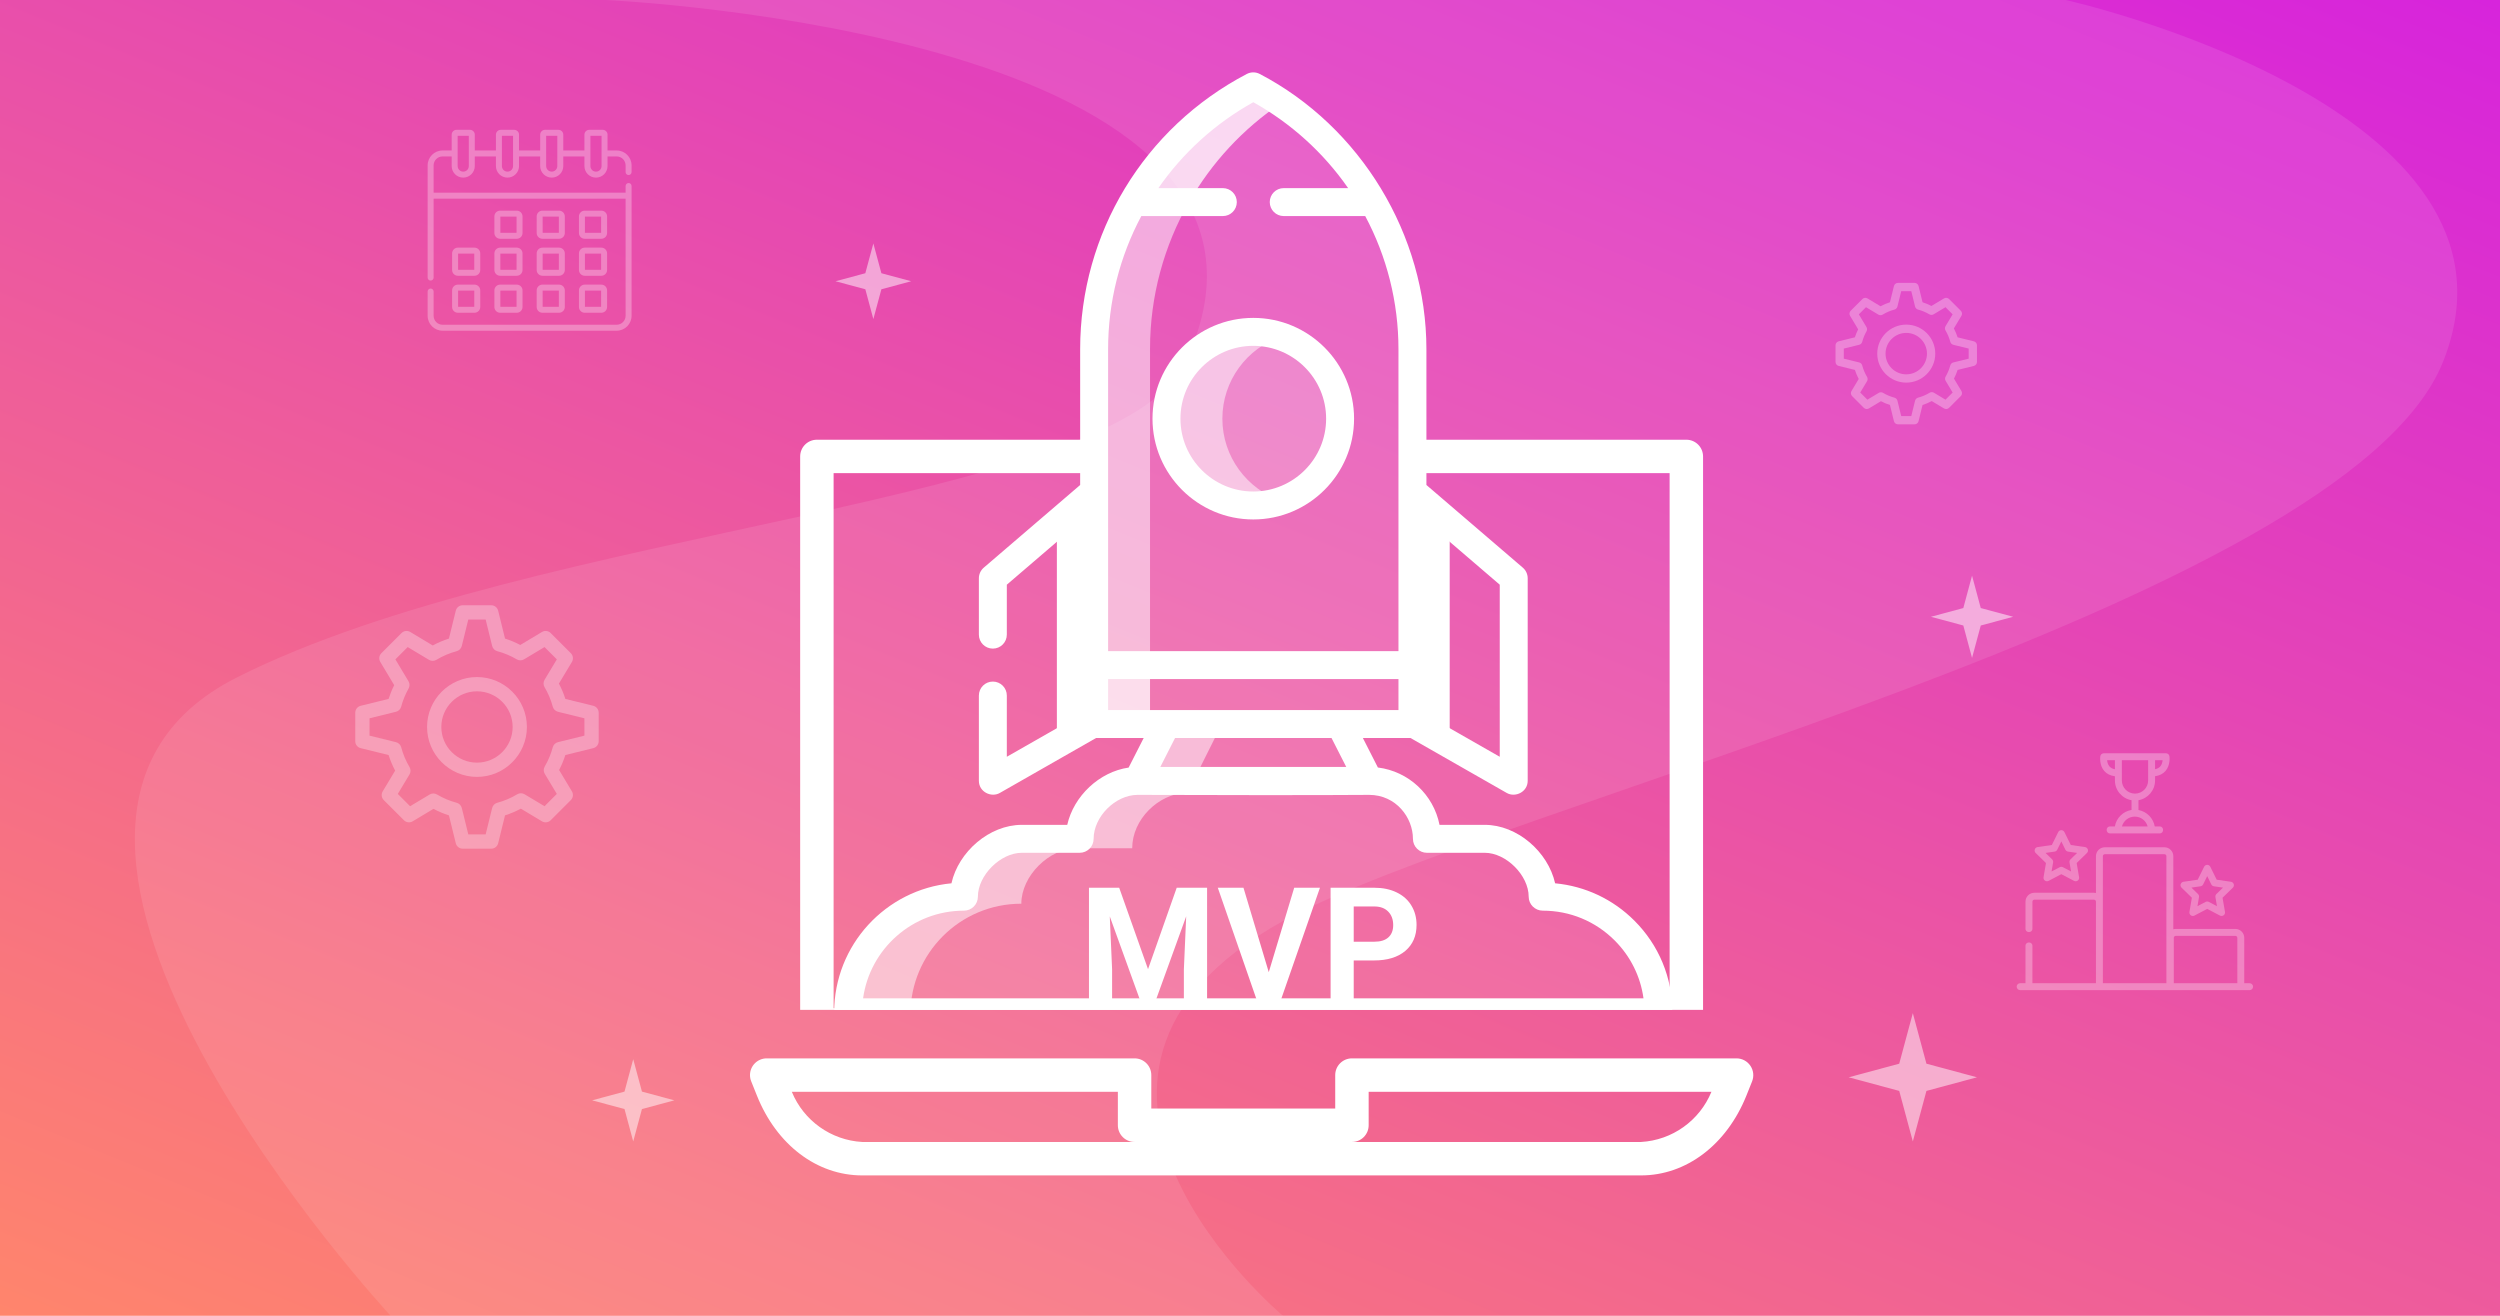 <?xml version="1.0" encoding="UTF-8"?> <svg xmlns="http://www.w3.org/2000/svg" width="760" height="400" viewBox="0 0 760 400" fill="none"> <g clip-path="url(#clip0)"> <rect width="760" height="400" fill="url(#paint0_linear)"></rect> <g filter="url(#filter0_f)"> <path d="M184.105 0H628.002C628.002 0 773.652 32.539 742.677 110C713.086 184 452.564 245.322 390.026 280C303.748 327.842 390.026 400 390.026 400H118.754C118.754 400 -18.693 251.768 71.9 206C162.492 160.232 340.036 153.531 360.433 110C407.289 10 184.105 0 184.105 0Z" fill="white" fill-opacity="0.1"></path> </g> <g clip-path="url(#clip1)"> <path d="M532.107 323.976C531.161 322.58 529.584 321.744 527.898 321.744H410.99C408.183 321.744 405.907 324.02 405.907 326.827V336.993H349.995V326.827C349.995 324.02 347.719 321.744 344.912 321.744H233.087C230.28 321.742 228.002 324.016 228 326.823C227.999 327.473 228.123 328.116 228.365 328.718L230.103 333.059C236.096 348.023 248.336 357.325 262.1 357.325H498.884C512.608 357.325 524.889 348.023 530.907 333.059L532.645 328.718C533.266 327.146 533.064 325.368 532.107 323.976ZM262.1 347.159C252.629 346.618 244.311 340.687 240.711 331.91H339.829V342.076C339.829 344.883 342.105 347.159 344.912 347.159H262.1ZM498.884 347.159H410.99C413.797 347.159 416.073 344.883 416.073 342.076V331.91H520.274C516.672 340.685 508.355 346.615 498.884 347.159Z" fill="white"></path> </g> <g clip-path="url(#clip2)"> <path d="M321.289 159.103L332.617 149.389V219.799L321.289 226.268V159.103Z" fill="white"></path> <path d="M440.707 159.104V226.268L429.379 219.8V149.389L440.707 159.104Z" fill="white"></path> <path d="M429.379 106.037V219.798H332.613V106.037C332.613 90.074 336.844 74.738 344.491 61.381V61.375C352.891 46.689 365.425 34.384 380.996 26.246C395.87 34.016 407.963 45.586 416.34 59.401C416.736 60.051 417.121 60.713 417.501 61.374V61.38C425.147 74.738 429.379 90.074 429.379 106.037Z" fill="white" fill-opacity="0.1"></path> <path d="M389.496 31.297C377.828 39.123 368.301 49.466 361.487 61.375V61.381C353.841 74.738 349.609 90.074 349.609 106.037V219.798H332.617V106.037C332.617 90.074 336.848 74.738 344.495 61.381V61.375C352.895 46.689 365.429 34.384 381 26.246C383.945 27.785 386.777 29.47 389.496 31.297Z" fill="white" fill-opacity="0.5"></path> <path d="M389.493 31.304C377.825 39.143 368.298 49.503 361.484 61.431V61.437H344.492V61.431C352.892 46.722 365.427 34.397 380.997 26.246C383.942 27.788 386.774 29.475 389.493 31.304Z" fill="white" fill-opacity="0.5"></path> <path d="M469.001 272.597H468.967C468.967 263.8 460.17 255.005 451.373 255.005H433.779C433.779 245.914 426.499 237.395 416.186 237.395C398.592 237.619 363.404 237.364 345.81 237.395C337.013 237.409 328.216 245.54 328.216 255.005H310.622C301.825 255.005 293.028 263.8 293.028 272.597H292.993C273.579 272.597 257.84 288.336 257.84 307.751H504.155C504.154 288.336 488.416 272.597 469.001 272.597Z" fill="white" fill-opacity="0.1"></path> <path d="M311.057 257.874H327.338C318.91 257.874 310.482 266.302 310.482 274.729H310.45C291.846 274.729 276.765 289.811 276.765 308.414H260.484C260.484 289.811 275.566 274.729 294.169 274.729H294.202C294.202 266.301 302.629 257.874 311.057 257.874Z" fill="white" fill-opacity="0.5"></path> <path d="M360.352 241.023C352.157 241.446 344.191 249.055 344.191 257.874H327.91C327.91 248.805 336.338 241.018 344.771 241.001C349.059 240.996 354.437 241.007 360.352 241.023Z" fill="white" fill-opacity="0.5"></path> <path d="M403.875 237.477C391.193 237.511 375.339 237.449 362.074 237.415C362.318 237.398 362.561 237.392 362.805 237.392C372.91 237.376 388.826 237.455 403.875 237.477Z" fill="#0473CE"></path> <path d="M354.609 219.798H407.391L416.188 237.395H345.812L354.609 219.798Z" fill="white" fill-opacity="0.1"></path> <path d="M371.601 219.798L362.805 237.393H345.812L354.609 219.798H371.601Z" fill="white" fill-opacity="0.5"></path> <path d="M380.996 153.666C395.571 153.666 407.387 141.851 407.387 127.276C407.387 112.702 395.571 100.887 380.996 100.887C366.421 100.887 354.605 112.702 354.605 127.276C354.605 141.851 366.421 153.666 380.996 153.666Z" fill="white" fill-opacity="0.2"></path> <path d="M389.494 152.261C386.827 153.173 383.972 153.666 380.998 153.666C366.447 153.666 354.609 141.828 354.609 127.277C354.609 112.726 366.447 100.888 380.998 100.888C383.972 100.888 386.827 101.381 389.494 102.293C379.095 105.838 371.602 115.699 371.602 127.277C371.602 138.854 379.095 148.715 389.494 152.261Z" fill="white" fill-opacity="0.5"></path> <path d="M332.613 202.185H349.605V219.8H332.613V202.185Z" fill="white" fill-opacity="0.5"></path> <path d="M380.998 157.914C397.892 157.914 411.637 144.169 411.637 127.276C411.637 110.382 397.892 96.638 380.998 96.638C364.104 96.638 350.359 110.382 350.359 127.276C350.359 144.169 364.103 157.914 380.998 157.914ZM380.998 105.135C393.208 105.135 403.141 115.067 403.141 127.276C403.141 139.486 393.208 149.418 380.998 149.418C368.789 149.418 358.855 139.486 358.855 127.276C358.855 115.067 368.788 105.135 380.998 105.135Z" fill="white"></path> <path d="M496.865 279.889C490.32 273.343 481.879 269.384 472.757 268.524C470.611 258.932 461.228 250.754 451.374 250.754H437.615C435.807 241.606 428.269 234.494 418.878 233.32L414.318 224.361H428.804L458.064 241.065C460.648 242.537 464.419 240.754 464.419 237.375V175.796C464.419 174.557 463.877 173.379 462.937 172.572L433.63 147.436V106.168C433.63 71.484 413.694 38.556 382.968 22.484C381.735 21.839 380.263 21.839 379.029 22.484C347.78 38.835 328.367 70.9 328.367 106.168V147.437L299.061 172.571C298.119 173.378 297.578 174.556 297.578 175.796V192.93C297.578 195.276 299.48 197.178 301.826 197.178C304.172 197.178 306.074 195.276 306.074 192.93V177.749L328.367 158.63V217.333L306.074 230.059V211.445C306.074 209.098 304.172 207.197 301.826 207.197C299.48 207.197 297.578 209.098 297.578 211.445V237.375C297.578 240.752 301.349 242.538 303.932 241.065L333.195 224.36H347.678L343.105 233.343C334.199 234.626 326.408 242 324.442 250.754H310.622C300.767 250.754 291.384 258.931 289.238 268.524C269.265 270.421 253.59 287.29 253.59 307.751C253.59 310.098 255.492 311.999 257.838 311.999H407.852L389.335 303.503H262.377C264.454 288.462 277.395 276.842 293.029 276.842C295.375 276.842 297.277 274.941 297.277 272.594C297.277 266.11 304.136 259.25 310.622 259.25H328.214C330.56 259.25 332.462 257.348 332.462 255.002C332.462 248.281 339.06 241.673 345.79 241.641C345.797 241.641 374.207 241.697 376.75 241.704C376.75 241.704 382.9 241.723 385.246 241.723C396.899 241.746 416.186 241.642 416.186 241.642C416.194 241.642 416.202 241.641 416.21 241.641C424.44 241.655 429.534 248.583 429.534 255.002C429.534 257.348 431.435 259.25 433.782 259.25H451.375C457.859 259.25 464.719 266.109 464.719 272.594C464.719 274.941 466.655 276.842 469.002 276.842C477.258 276.842 485.019 280.058 490.858 285.896C495.682 290.72 498.715 296.858 499.624 303.503H389.335L407.852 311.999H504.158C506.505 311.999 508.406 310.098 508.406 307.751C508.406 297.226 504.307 287.331 496.865 279.889ZM455.923 177.749V230.058L433.63 217.332V158.628L455.923 177.749ZM336.863 106.168C336.863 91.739 340.442 77.902 346.957 65.685H371.743C374.089 65.685 375.991 63.784 375.991 61.437C375.991 59.091 374.089 57.189 371.743 57.189H352.145C359.505 46.578 369.287 37.59 380.998 31.075C392.435 37.441 402.368 46.43 409.831 57.189H390.253C387.906 57.189 386.005 59.091 386.005 61.437C386.005 63.784 387.906 65.685 390.253 65.685H415.025C421.57 77.949 425.133 91.805 425.133 106.168V197.938H336.864L336.863 106.168ZM336.864 215.864V206.435H425.133V215.864H336.864ZM352.74 233.145L357.211 224.36H404.785L409.257 233.147C409.257 233.147 353.248 233.145 352.74 233.145Z" fill="white"></path> <path d="M340.234 269.875L349 294.625L357.719 269.875H366.953V304H359.898V294.672L360.602 278.57L351.391 304H346.562L337.375 278.594L338.078 294.672V304H331.047V269.875H340.234ZM385.703 295.539L393.438 269.875H401.266L389.383 304H382.047L370.211 269.875H378.016L385.703 295.539ZM411.531 291.977V304H404.5V269.875H417.812C420.375 269.875 422.625 270.344 424.562 271.281C426.516 272.219 428.016 273.555 429.062 275.289C430.109 277.008 430.633 278.969 430.633 281.172C430.633 284.516 429.484 287.156 427.188 289.094C424.906 291.016 421.742 291.977 417.695 291.977H411.531ZM411.531 286.281H417.812C419.672 286.281 421.086 285.844 422.055 284.969C423.039 284.094 423.531 282.844 423.531 281.219C423.531 279.547 423.039 278.195 422.055 277.164C421.07 276.133 419.711 275.602 417.977 275.57H411.531V286.281Z" fill="white"></path> <path fill-rule="evenodd" clip-rule="evenodd" d="M333 133.675H248.333C245.526 133.675 243.25 135.951 243.25 138.758V311.578C243.25 314.385 245.526 316.661 248.333 316.661H512.646C515.454 316.661 517.729 314.385 517.729 311.578V138.758C517.729 135.951 515.454 133.675 512.646 133.675H429.765V143.841H507.564V306.495H253.416V143.841H333V133.675Z" fill="white"></path> <path d="M265.5 74L267.94 83.061L277 85.5L267.94 87.939L265.5 97L263.06 87.939L254 85.5L263.06 83.061L265.5 74Z" fill="white" fill-opacity="0.5"></path> </g> <path d="M579.502 98.682C574.64 98.682 570.684 102.638 570.684 107.5C570.684 112.362 574.64 116.318 579.502 116.318C584.364 116.318 588.32 112.362 588.32 107.5C588.32 102.638 584.364 98.682 579.502 98.682ZM579.502 113.799C576.029 113.799 573.203 110.973 573.203 107.5C573.203 104.027 576.029 101.201 579.502 101.201C582.975 101.201 585.801 104.027 585.801 107.5C585.801 110.973 582.975 113.799 579.502 113.799Z" fill="white" fill-opacity="0.3"></path> <path d="M600.041 103.757L595.113 102.545C594.817 101.611 594.436 100.704 593.975 99.837C594.713 98.608 596.272 96.01 596.272 96.01C596.569 95.514 596.491 94.879 596.082 94.471L592.519 90.907C592.11 90.499 591.476 90.421 590.98 90.718C590.948 90.737 588.395 92.269 587.148 93.016C586.286 92.559 585.385 92.182 584.456 91.887C584.085 90.377 583.243 86.959 583.243 86.959C583.104 86.396 582.599 86 582.02 86H576.98C576.401 86 575.896 86.396 575.757 86.959C575.411 88.366 574.831 90.719 574.544 91.887C573.556 92.2 572.6 92.607 571.688 93.103C571.148 92.779 570.344 92.296 569.6 91.85L567.713 90.718C567.217 90.421 566.583 90.499 566.174 90.907L562.611 94.471C562.202 94.879 562.124 95.514 562.421 96.01C562.438 96.038 563.915 98.499 564.88 100.114C564.484 100.896 564.152 101.708 563.887 102.543C562.207 102.96 558.997 103.748 558.96 103.757C558.396 103.895 558 104.4 558 104.98V110.02C558 110.6 558.396 111.105 558.96 111.243C558.997 111.252 562.183 112.033 563.889 112.455C564.188 113.405 564.576 114.326 565.047 115.208L562.847 118.875C562.55 119.371 562.628 120.005 563.037 120.414L566.6 123.977C567.009 124.386 567.643 124.464 568.139 124.167C568.17 124.148 570.613 122.682 571.813 121.964C572.688 122.43 573.603 122.815 574.546 123.114L575.757 128.041C575.895 128.604 576.4 129 576.98 129H582.02C582.599 129 583.104 128.604 583.243 128.041L584.454 123.114C585.424 122.806 586.358 122.409 587.248 121.927C588.459 122.654 590.98 124.167 590.98 124.167C591.476 124.464 592.11 124.386 592.519 123.977L596.082 120.414C596.491 120.005 596.569 119.371 596.272 118.875C596.272 118.875 594.737 116.318 594.008 115.102C594.453 114.255 594.823 113.369 595.113 112.455C596.61 112.086 600 111.253 600.041 111.243C600.604 111.105 601 110.6 601 110.02V104.98C601 104.401 600.604 103.896 600.041 103.757ZM598.48 109.032C597.026 109.389 594.388 110.038 593.885 110.164L593.79 110.188C593.351 110.302 593.007 110.644 592.89 111.082C592.571 112.277 592.092 113.423 591.467 114.488C591.233 114.885 591.236 115.378 591.473 115.774C591.538 115.883 592.857 118.082 593.605 119.328L591.433 121.5C590.169 120.742 587.93 119.398 587.911 119.387C587.51 119.146 587.008 119.147 586.609 119.39C585.517 120.052 584.332 120.556 583.087 120.889C582.652 121.005 582.312 121.344 582.195 121.779C582.126 122.038 582.057 122.312 582.056 122.316L581.032 126.48H577.968L577.06 122.782L576.815 121.802C576.704 121.358 576.36 121.008 575.918 120.89C574.697 120.565 573.526 120.072 572.437 119.425C572.041 119.19 571.549 119.19 571.153 119.424C570.882 119.584 568.864 120.794 567.686 121.5L565.514 119.328L567.585 115.876C567.823 115.478 567.824 114.982 567.587 114.583C566.933 113.486 566.437 112.309 566.114 111.086C565.997 110.642 565.647 110.297 565.202 110.185C564.3 109.96 561.879 109.365 560.519 109.031V105.968C561.892 105.631 564.344 105.028 565.203 104.81C565.645 104.698 565.993 104.356 566.111 103.914C566.41 102.793 566.852 101.712 567.423 100.699C567.646 100.305 567.64 99.823 567.408 99.435C566.8 98.413 565.722 96.615 565.088 95.557L567.26 93.385L568.303 94.01C569.56 94.765 570.989 95.622 571.028 95.645C571.428 95.884 571.928 95.883 572.327 95.641C573.447 94.962 574.656 94.447 575.918 94.11C576.36 93.992 576.703 93.643 576.815 93.2C576.838 93.106 577.577 90.108 577.968 88.519H581.032C581.445 90.196 582.176 93.165 582.185 93.199C582.296 93.643 582.64 93.992 583.082 94.11C584.29 94.432 585.45 94.919 586.53 95.555C586.926 95.789 587.418 95.788 587.813 95.554C588.166 95.344 590.238 94.101 591.433 93.385L593.605 95.557C592.846 96.822 591.495 99.073 591.439 99.167C591.201 99.564 591.199 100.06 591.435 100.458C592.076 101.539 592.565 102.701 592.889 103.913C593.005 104.347 593.343 104.686 593.777 104.804C594.037 104.874 594.312 104.943 594.316 104.944L598.48 105.968V109.032Z" fill="white" fill-opacity="0.3"></path> <path d="M145.004 205.824C136.636 205.824 129.828 212.632 129.828 221C129.828 229.368 136.636 236.176 145.004 236.176C153.372 236.176 160.18 229.368 160.18 221C160.18 212.632 153.372 205.824 145.004 205.824ZM145.004 231.84C139.027 231.84 134.164 226.977 134.164 221C134.164 215.023 139.027 210.16 145.004 210.16C150.981 210.16 155.844 215.023 155.844 221C155.844 226.977 150.981 231.84 145.004 231.84Z" fill="white" fill-opacity="0.3"></path> <path d="M180.35 214.559L171.87 212.474C171.359 210.865 170.703 209.305 169.911 207.813C171.18 205.697 173.863 201.226 173.863 201.226C174.375 200.373 174.24 199.281 173.537 198.577L167.405 192.446C166.702 191.742 165.61 191.608 164.757 192.119C164.702 192.152 160.308 194.788 158.162 196.073C156.678 195.288 155.128 194.638 153.53 194.131C152.89 191.533 151.441 185.65 151.441 185.65C151.202 184.681 150.333 184 149.336 184H140.664C139.666 184 138.797 184.681 138.559 185.65C137.963 188.072 136.966 192.122 136.47 194.131C134.771 194.67 133.126 195.371 131.556 196.224C130.627 195.667 129.243 194.836 127.962 194.067L124.715 192.119C123.862 191.608 122.771 191.742 122.067 192.446L115.935 198.577C115.231 199.281 115.097 200.373 115.609 201.226C115.638 201.274 118.179 205.51 119.839 208.289C119.158 209.634 118.587 211.033 118.131 212.469C115.241 213.188 109.716 214.543 109.652 214.559C108.682 214.796 108 215.666 108 216.664V225.336C108 226.335 108.682 227.204 109.652 227.441C109.716 227.457 115.199 228.802 118.134 229.528C118.649 231.161 119.317 232.747 120.128 234.266L116.342 240.576C115.83 241.429 115.965 242.521 116.668 243.224L122.8 249.356C123.504 250.06 124.595 250.194 125.449 249.682C125.502 249.65 129.707 247.127 131.771 245.892C133.277 246.693 134.852 247.356 136.475 247.871L138.559 256.349C138.797 257.318 139.666 258 140.664 258H149.336C150.334 258 151.203 257.319 151.441 256.35L153.526 247.87C155.194 247.341 156.803 246.658 158.333 245.828C160.418 247.079 164.757 249.683 164.757 249.683C165.609 250.194 166.702 250.06 167.405 249.356L173.537 243.224C174.24 242.521 174.375 241.429 173.863 240.576C173.863 240.576 171.222 236.175 169.967 234.082C170.734 232.624 171.37 231.1 171.869 229.528C174.445 228.892 180.279 227.459 180.349 227.441C181.319 227.203 182 226.334 182 225.336V216.664C182 215.666 181.319 214.797 180.35 214.559ZM177.664 223.636C175.161 224.252 170.622 225.368 169.755 225.584L169.592 225.625C168.836 225.822 168.244 226.41 168.043 227.165C167.494 229.222 166.67 231.193 165.594 233.025C165.192 233.709 165.196 234.558 165.604 235.238C165.717 235.427 167.987 239.211 169.274 241.355L165.536 245.093C163.361 243.789 159.507 241.476 159.474 241.456C158.784 241.042 157.921 241.044 157.234 241.461C155.355 242.601 153.316 243.469 151.172 244.042C150.424 244.242 149.839 244.825 149.638 245.573C149.519 246.019 149.401 246.49 149.399 246.498L147.636 253.664H142.364L140.801 247.299L140.38 245.613C140.189 244.848 139.597 244.247 138.835 244.044C136.735 243.484 134.719 242.635 132.845 241.522C132.164 241.118 131.317 241.117 130.635 241.52C130.169 241.795 126.696 243.877 124.669 245.094L120.931 241.355L124.495 235.415C124.906 234.73 124.907 233.875 124.498 233.189C123.373 231.301 122.52 229.277 121.964 227.171C121.762 226.407 121.16 225.813 120.394 225.622C118.842 225.234 114.675 224.21 112.336 223.636V218.364C114.698 217.784 118.917 216.745 120.395 216.372C121.157 216.179 121.755 215.589 121.958 214.829C122.473 212.9 123.233 211.038 124.217 209.296C124.599 208.618 124.589 207.788 124.191 207.12C123.143 205.362 121.289 202.267 120.198 200.447L123.936 196.708L125.731 197.785C127.894 199.083 130.353 200.559 130.42 200.598C131.109 201.01 131.969 201.008 132.656 200.591C134.584 199.422 136.663 198.536 138.835 197.956C139.596 197.753 140.187 197.154 140.379 196.39C140.42 196.228 141.69 191.069 142.363 188.336H147.637C148.347 191.22 149.606 196.33 149.621 196.39C149.812 197.154 150.403 197.754 151.165 197.957C153.243 198.511 155.24 199.348 157.098 200.444C157.779 200.846 158.626 200.845 159.306 200.441C159.914 200.08 163.48 197.942 165.536 196.708L169.274 200.446C167.968 202.623 165.643 206.498 165.546 206.66C165.136 207.343 165.133 208.196 165.54 208.881C166.642 210.741 167.484 212.742 168.041 214.827C168.241 215.574 168.823 216.158 169.569 216.36C170.016 216.481 170.49 216.599 170.498 216.601L177.664 218.363V223.636Z" fill="white" fill-opacity="0.3"></path> <g clip-path="url(#clip3)"> <path d="M152.049 72.59H157.092C158.06 72.59 158.848 71.802 158.848 70.834V65.79C158.848 64.822 158.06 64.035 157.092 64.035H152.049C151.081 64.035 150.293 64.822 150.293 65.79V70.834C150.293 71.802 151.081 72.59 152.049 72.59ZM152.109 65.851H157.031V70.773H152.109V65.851Z" fill="white" fill-opacity="0.3"></path> <path d="M164.904 72.59H169.947C170.916 72.59 171.703 71.802 171.703 70.834V65.79C171.703 64.822 170.916 64.035 169.947 64.035H164.904C163.936 64.035 163.148 64.822 163.148 65.79V70.834C163.148 71.802 163.936 72.59 164.904 72.59ZM164.965 65.851H169.887V70.773H164.965V65.851Z" fill="white" fill-opacity="0.3"></path> <path d="M177.756 72.59H182.799C183.767 72.59 184.555 71.802 184.555 70.834V65.79C184.555 64.822 183.767 64.035 182.799 64.035H177.756C176.788 64.035 176 64.822 176 65.79V70.834C176 71.802 176.788 72.59 177.756 72.59ZM177.816 65.851H182.738V70.773H177.816V65.851Z" fill="white" fill-opacity="0.3"></path> <path d="M137.441 93.322C137.441 94.291 138.229 95.078 139.197 95.078H144.24C145.209 95.078 145.996 94.291 145.996 93.322V88.279C145.996 87.311 145.209 86.523 144.24 86.523H139.197C138.229 86.523 137.441 87.311 137.441 88.279V93.322ZM139.258 88.34H144.18V93.262H139.258V88.34Z" fill="white" fill-opacity="0.3"></path> <path d="M150.293 93.322C150.293 94.291 151.081 95.078 152.049 95.078H157.092C158.06 95.078 158.848 94.291 158.848 93.322V88.279C158.848 87.311 158.06 86.523 157.092 86.523H152.049C151.081 86.523 150.293 87.311 150.293 88.279V93.322ZM152.109 88.34H157.031V93.262H152.109V88.34Z" fill="white" fill-opacity="0.3"></path> <path d="M163.148 93.322C163.148 94.291 163.936 95.078 164.904 95.078H169.947C170.916 95.078 171.703 94.291 171.703 93.322V88.279C171.703 87.311 170.916 86.523 169.947 86.523H164.904C163.936 86.523 163.148 87.311 163.148 88.279V93.322ZM164.965 88.34H169.887V93.262H164.965V88.34Z" fill="white" fill-opacity="0.3"></path> <path d="M176 93.322C176 94.291 176.788 95.078 177.756 95.078H182.799C183.767 95.078 184.555 94.291 184.555 93.322V88.279C184.555 87.311 183.767 86.523 182.799 86.523H177.756C176.788 86.523 176 87.311 176 88.279V93.322ZM177.816 88.34H182.738V93.262H177.816V88.34Z" fill="white" fill-opacity="0.3"></path> <path d="M139.197 83.834H144.24C145.209 83.834 145.996 83.046 145.996 82.078V77.035C145.996 76.067 145.209 75.279 144.24 75.279H139.197C138.229 75.279 137.441 76.067 137.441 77.035V82.078C137.441 83.046 138.229 83.834 139.197 83.834ZM139.258 77.095H144.18V82.017H139.258V77.095Z" fill="white" fill-opacity="0.3"></path> <path d="M150.293 82.078C150.293 83.046 151.081 83.834 152.049 83.834H157.092C158.06 83.834 158.848 83.046 158.848 82.078V77.035C158.848 76.067 158.06 75.279 157.092 75.279H152.049C151.081 75.279 150.293 76.067 150.293 77.035V82.078ZM152.109 77.095H157.031V82.017H152.109V77.095Z" fill="white" fill-opacity="0.3"></path> <path d="M163.148 82.078C163.148 83.046 163.936 83.834 164.904 83.834H169.947C170.916 83.834 171.703 83.046 171.703 82.078V77.035C171.703 76.067 170.916 75.279 169.947 75.279H164.904C163.936 75.279 163.148 76.067 163.148 77.035V82.078ZM164.965 77.095H169.887V82.017H164.965V77.095Z" fill="white" fill-opacity="0.3"></path> <path d="M176 82.078C176 83.046 176.788 83.834 177.756 83.834H182.799C183.767 83.834 184.555 83.046 184.555 82.078V77.035C184.555 76.067 183.767 75.279 182.799 75.279H177.756C176.788 75.279 176 76.067 176 77.035V82.078ZM177.816 77.095H182.738V82.017H177.816V77.095Z" fill="white" fill-opacity="0.3"></path> <path d="M191.092 53.218C191.593 53.218 192 52.812 192 52.31V50.282C192 47.778 189.963 45.741 187.459 45.741H184.69V40.935C184.69 40.124 184.03 39.464 183.219 39.464H179.138C178.326 39.464 177.666 40.124 177.666 40.935V45.741H171.238V40.935C171.238 40.124 170.578 39.464 169.767 39.464H165.686C164.875 39.464 164.215 40.124 164.215 40.935V45.741H157.786V40.935C157.786 40.124 157.126 39.464 156.315 39.464H152.234C151.423 39.464 150.763 40.124 150.763 40.935V45.741H144.334V40.935C144.334 40.124 143.674 39.464 142.863 39.464H138.781C137.97 39.464 137.31 40.124 137.31 40.935V45.741H134.541C132.037 45.741 130 47.778 130 50.282V84.387C130 84.889 130.407 85.295 130.908 85.295C131.41 85.295 131.816 84.889 131.816 84.387V60.393H190.184V95.995C190.184 97.497 188.961 98.719 187.459 98.719H134.541C133.039 98.719 131.816 97.497 131.816 95.995V88.625C131.816 88.124 131.41 87.717 130.908 87.717C130.407 87.717 130 88.124 130 88.625V95.995C130 98.499 132.037 100.536 134.541 100.536H187.459C189.963 100.536 192 98.499 192 95.995C192 94.535 192 57.877 192 56.548C192 56.047 191.593 55.64 191.092 55.64C190.59 55.64 190.184 56.047 190.184 56.548V58.577H131.816V50.282C131.816 48.779 133.039 47.557 134.541 47.557H137.31V50.484C137.31 52.42 138.885 53.995 140.822 53.995C142.758 53.995 140.822 53.995 140.822 53.995C142.758 53.995 144.334 52.42 144.334 50.484V47.557H150.762V50.484C150.762 52.42 152.338 53.995 154.274 53.995C156.21 53.995 157.786 52.42 157.786 50.484V47.557H164.214V50.484C164.214 52.419 165.79 53.995 167.726 53.995C169.662 53.995 171.238 52.42 171.238 50.484V47.557H177.666V50.484C177.666 52.42 179.242 53.995 181.178 53.995C183.114 53.995 184.69 52.42 184.69 50.484V47.557H187.459C188.961 47.557 190.184 48.779 190.184 50.282V52.31C190.184 52.812 190.59 53.218 191.092 53.218ZM139.126 41.281H142.517V50.484C142.517 51.419 141.757 52.179 140.822 52.179C139.887 52.179 139.126 51.419 139.126 50.484C139.126 48.794 139.126 43.009 139.126 41.281ZM155.969 50.484C155.969 51.419 155.209 52.179 154.274 52.179C153.339 52.179 152.579 51.419 152.579 50.484C152.579 48.794 152.579 43.009 152.579 41.281H155.969V50.484ZM169.421 50.484C169.421 51.419 168.661 52.179 167.726 52.179C166.789 52.179 166.031 51.416 166.031 50.484C166.031 44.257 166.031 47.689 166.031 41.281H169.421V50.484ZM182.874 50.484C182.874 51.419 182.113 52.179 181.178 52.179C180.243 52.179 179.483 51.419 179.483 50.484C179.483 49.6 179.483 45.044 179.483 41.281H182.874V50.484Z" fill="white" fill-opacity="0.3"></path> </g> <path d="M666.329 272.909L665.589 277.225C665.521 277.62 665.683 278.019 666.007 278.254C666.331 278.49 666.761 278.521 667.116 278.334L670.992 276.297L674.867 278.334C675.021 278.415 675.19 278.455 675.357 278.455C675.575 278.455 675.793 278.387 675.976 278.254C676.3 278.019 676.462 277.62 676.395 277.225L675.654 272.909L678.79 269.853C679.077 269.573 679.18 269.155 679.056 268.773C678.932 268.392 678.603 268.115 678.206 268.057L673.873 267.427L671.935 263.501C671.758 263.142 671.392 262.914 670.991 262.914C670.591 262.914 670.225 263.142 670.047 263.501L668.109 267.427L663.776 268.057C663.38 268.115 663.05 268.393 662.927 268.773C662.803 269.154 662.906 269.573 663.193 269.853L666.329 272.909ZM668.96 269.431C669.303 269.382 669.599 269.166 669.753 268.855L670.992 266.345L672.23 268.855C672.384 269.166 672.68 269.381 673.023 269.431L675.793 269.834L673.789 271.788C673.54 272.03 673.427 272.378 673.486 272.72L673.959 275.478L671.482 274.176C671.328 274.095 671.16 274.055 670.992 274.055C670.824 274.055 670.655 274.095 670.502 274.176L668.024 275.478L668.497 272.72C668.556 272.378 668.443 272.03 668.195 271.788L666.19 269.834L668.96 269.431Z" fill="white" fill-opacity="0.3"></path> <path d="M621.977 262.362L621.237 266.678C621.169 267.073 621.332 267.472 621.656 267.707C621.98 267.943 622.409 267.974 622.764 267.787L626.64 265.75L630.516 267.787C630.67 267.868 630.838 267.908 631.005 267.908C631.224 267.908 631.441 267.84 631.624 267.707C631.948 267.472 632.111 267.073 632.043 266.678L631.303 262.362L634.438 259.305C634.725 259.026 634.828 258.607 634.705 258.226C634.581 257.845 634.251 257.568 633.855 257.51L629.522 256.88L627.584 252.954C627.406 252.595 627.041 252.367 626.64 252.367C626.239 252.367 625.873 252.595 625.696 252.954L623.758 256.88L619.425 257.51C619.028 257.568 618.699 257.846 618.575 258.226C618.451 258.607 618.554 259.026 618.841 259.305L621.977 262.362ZM624.609 258.884C624.951 258.835 625.248 258.619 625.401 258.308L626.64 255.798L627.879 258.308C628.032 258.619 628.329 258.834 628.671 258.884L631.442 259.287L629.437 261.241C629.189 261.483 629.076 261.831 629.134 262.173L629.608 264.931L627.13 263.629C626.977 263.548 626.808 263.508 626.64 263.508C626.472 263.508 626.304 263.548 626.15 263.629L623.673 264.931L624.146 262.173C624.205 261.831 624.091 261.483 623.843 261.241L621.839 259.287L624.609 258.884Z" fill="white" fill-opacity="0.3"></path> <path d="M642.938 235.983V237.263C642.938 240.267 645.123 242.77 647.986 243.27V246.223C645.407 246.643 643.362 248.672 642.916 251.243H641.443C640.085 251.243 640.085 253.348 641.443 253.348H656.556C657.913 253.348 657.913 251.243 656.556 251.243H655.039C654.601 248.712 652.613 246.708 650.092 246.245V243.27C652.955 242.77 655.139 240.267 655.139 237.263V235.972C656.483 235.791 657.551 235.252 658.322 234.359C659.88 232.552 659.524 230.006 659.508 229.898C659.431 229.382 658.988 229 658.466 229H654.086H654.036H643.991C643.986 229 643.982 229.001 643.977 229.001C643.972 229.001 643.968 229 643.963 229H639.533C639.011 229 638.568 229.382 638.491 229.898C638.475 230.006 638.119 232.552 639.678 234.359C640.463 235.269 641.557 235.813 642.938 235.983ZM652.887 251.243H645.069C645.533 249.519 647.11 248.247 648.978 248.247C650.846 248.247 652.423 249.519 652.887 251.243ZM656.727 232.984C656.356 233.414 655.824 233.7 655.139 233.838V231.105H657.432C657.382 231.679 657.214 232.419 656.727 232.984ZM645.044 231.105H653.034V234.866C653.029 234.906 653.026 234.947 653.026 234.989C653.026 235.03 653.029 235.071 653.034 235.111V237.263C653.034 239.466 651.242 241.258 649.039 241.258C646.836 241.258 645.044 239.466 645.044 237.263V231.105ZM642.938 231.105V233.853C642.22 233.722 641.664 233.434 641.279 232.992C640.786 232.427 640.617 231.682 640.567 231.105H642.938Z" fill="white" fill-opacity="0.3"></path> <path d="M683.879 298.895H682.253V285.102C682.253 283.609 681.04 282.395 679.548 282.395H661.435C661.176 282.395 660.927 282.434 660.689 282.502V260.278C660.689 258.786 659.476 257.572 657.984 257.572H639.872C638.38 257.572 637.167 258.786 637.167 260.278V271.467C636.974 271.423 636.773 271.398 636.567 271.398H618.454C616.962 271.398 615.749 272.611 615.749 274.104V282.333C615.749 283.691 617.854 283.691 617.854 282.333V274.104C617.854 273.773 618.123 273.503 618.454 273.503H636.567C636.898 273.503 637.167 273.773 637.167 274.104V298.895H617.854V287.526C617.854 286.168 615.749 286.168 615.749 287.526V298.895H614.123C613.541 298.895 613.07 299.366 613.07 299.947C613.07 300.529 613.541 301 614.123 301H683.879C684.461 301 684.932 300.529 684.932 299.947C684.932 299.366 684.46 298.895 683.879 298.895ZM639.272 298.895V274.104V260.278C639.272 259.947 639.541 259.677 639.872 259.677H657.984C658.315 259.677 658.584 259.947 658.584 260.278V298.895H639.272V298.895ZM660.835 298.895V285.102C660.835 284.77 661.104 284.501 661.435 284.501H679.548C679.879 284.501 680.148 284.77 680.148 285.102V298.895H660.835Z" fill="white" fill-opacity="0.3"></path> <path d="M599.5 175L602.152 184.848L612 187.5L602.152 190.152L599.5 200L596.848 190.152L587 187.5L596.848 184.848L599.5 175Z" fill="white" fill-opacity="0.5"></path> <path d="M192.5 322L195.152 331.848L205 334.5L195.152 337.152L192.5 347L189.848 337.152L180 334.5L189.848 331.848L192.5 322Z" fill="white" fill-opacity="0.5"></path> <path d="M581.5 308L585.637 323.363L601 327.5L585.637 331.637L581.5 347L577.363 331.637L562 327.5L577.363 323.363L581.5 308Z" fill="white" fill-opacity="0.5"></path> </g> <defs> <filter id="filter0_f" x="35" y="-6" width="718" height="412" filterUnits="userSpaceOnUse" color-interpolation-filters="sRGB"> <feFlood flood-opacity="0" result="BackgroundImageFix"></feFlood> <feBlend mode="normal" in="SourceGraphic" in2="BackgroundImageFix" result="shape"></feBlend> <feGaussianBlur stdDeviation="3" result="effect1_foregroundBlur"></feGaussianBlur> </filter> <linearGradient id="paint0_linear" x1="760" y1="-1.85085e-05" x2="511.225" y2="608.877" gradientUnits="userSpaceOnUse"> <stop stop-color="#D724DC"></stop> <stop offset="1" stop-color="#FF856C"></stop> </linearGradient> <clipPath id="clip0"> <rect width="760" height="400" fill="white"></rect> </clipPath> <clipPath id="clip1"> <rect width="305" height="305" fill="white" transform="translate(228 93)"></rect> </clipPath> <clipPath id="clip2"> <rect width="290" height="290" fill="white" transform="translate(236 17)"></rect> </clipPath> <clipPath id="clip3"> <rect width="62" height="62" fill="white" transform="translate(130 39)"></rect> </clipPath> </defs> </svg> 